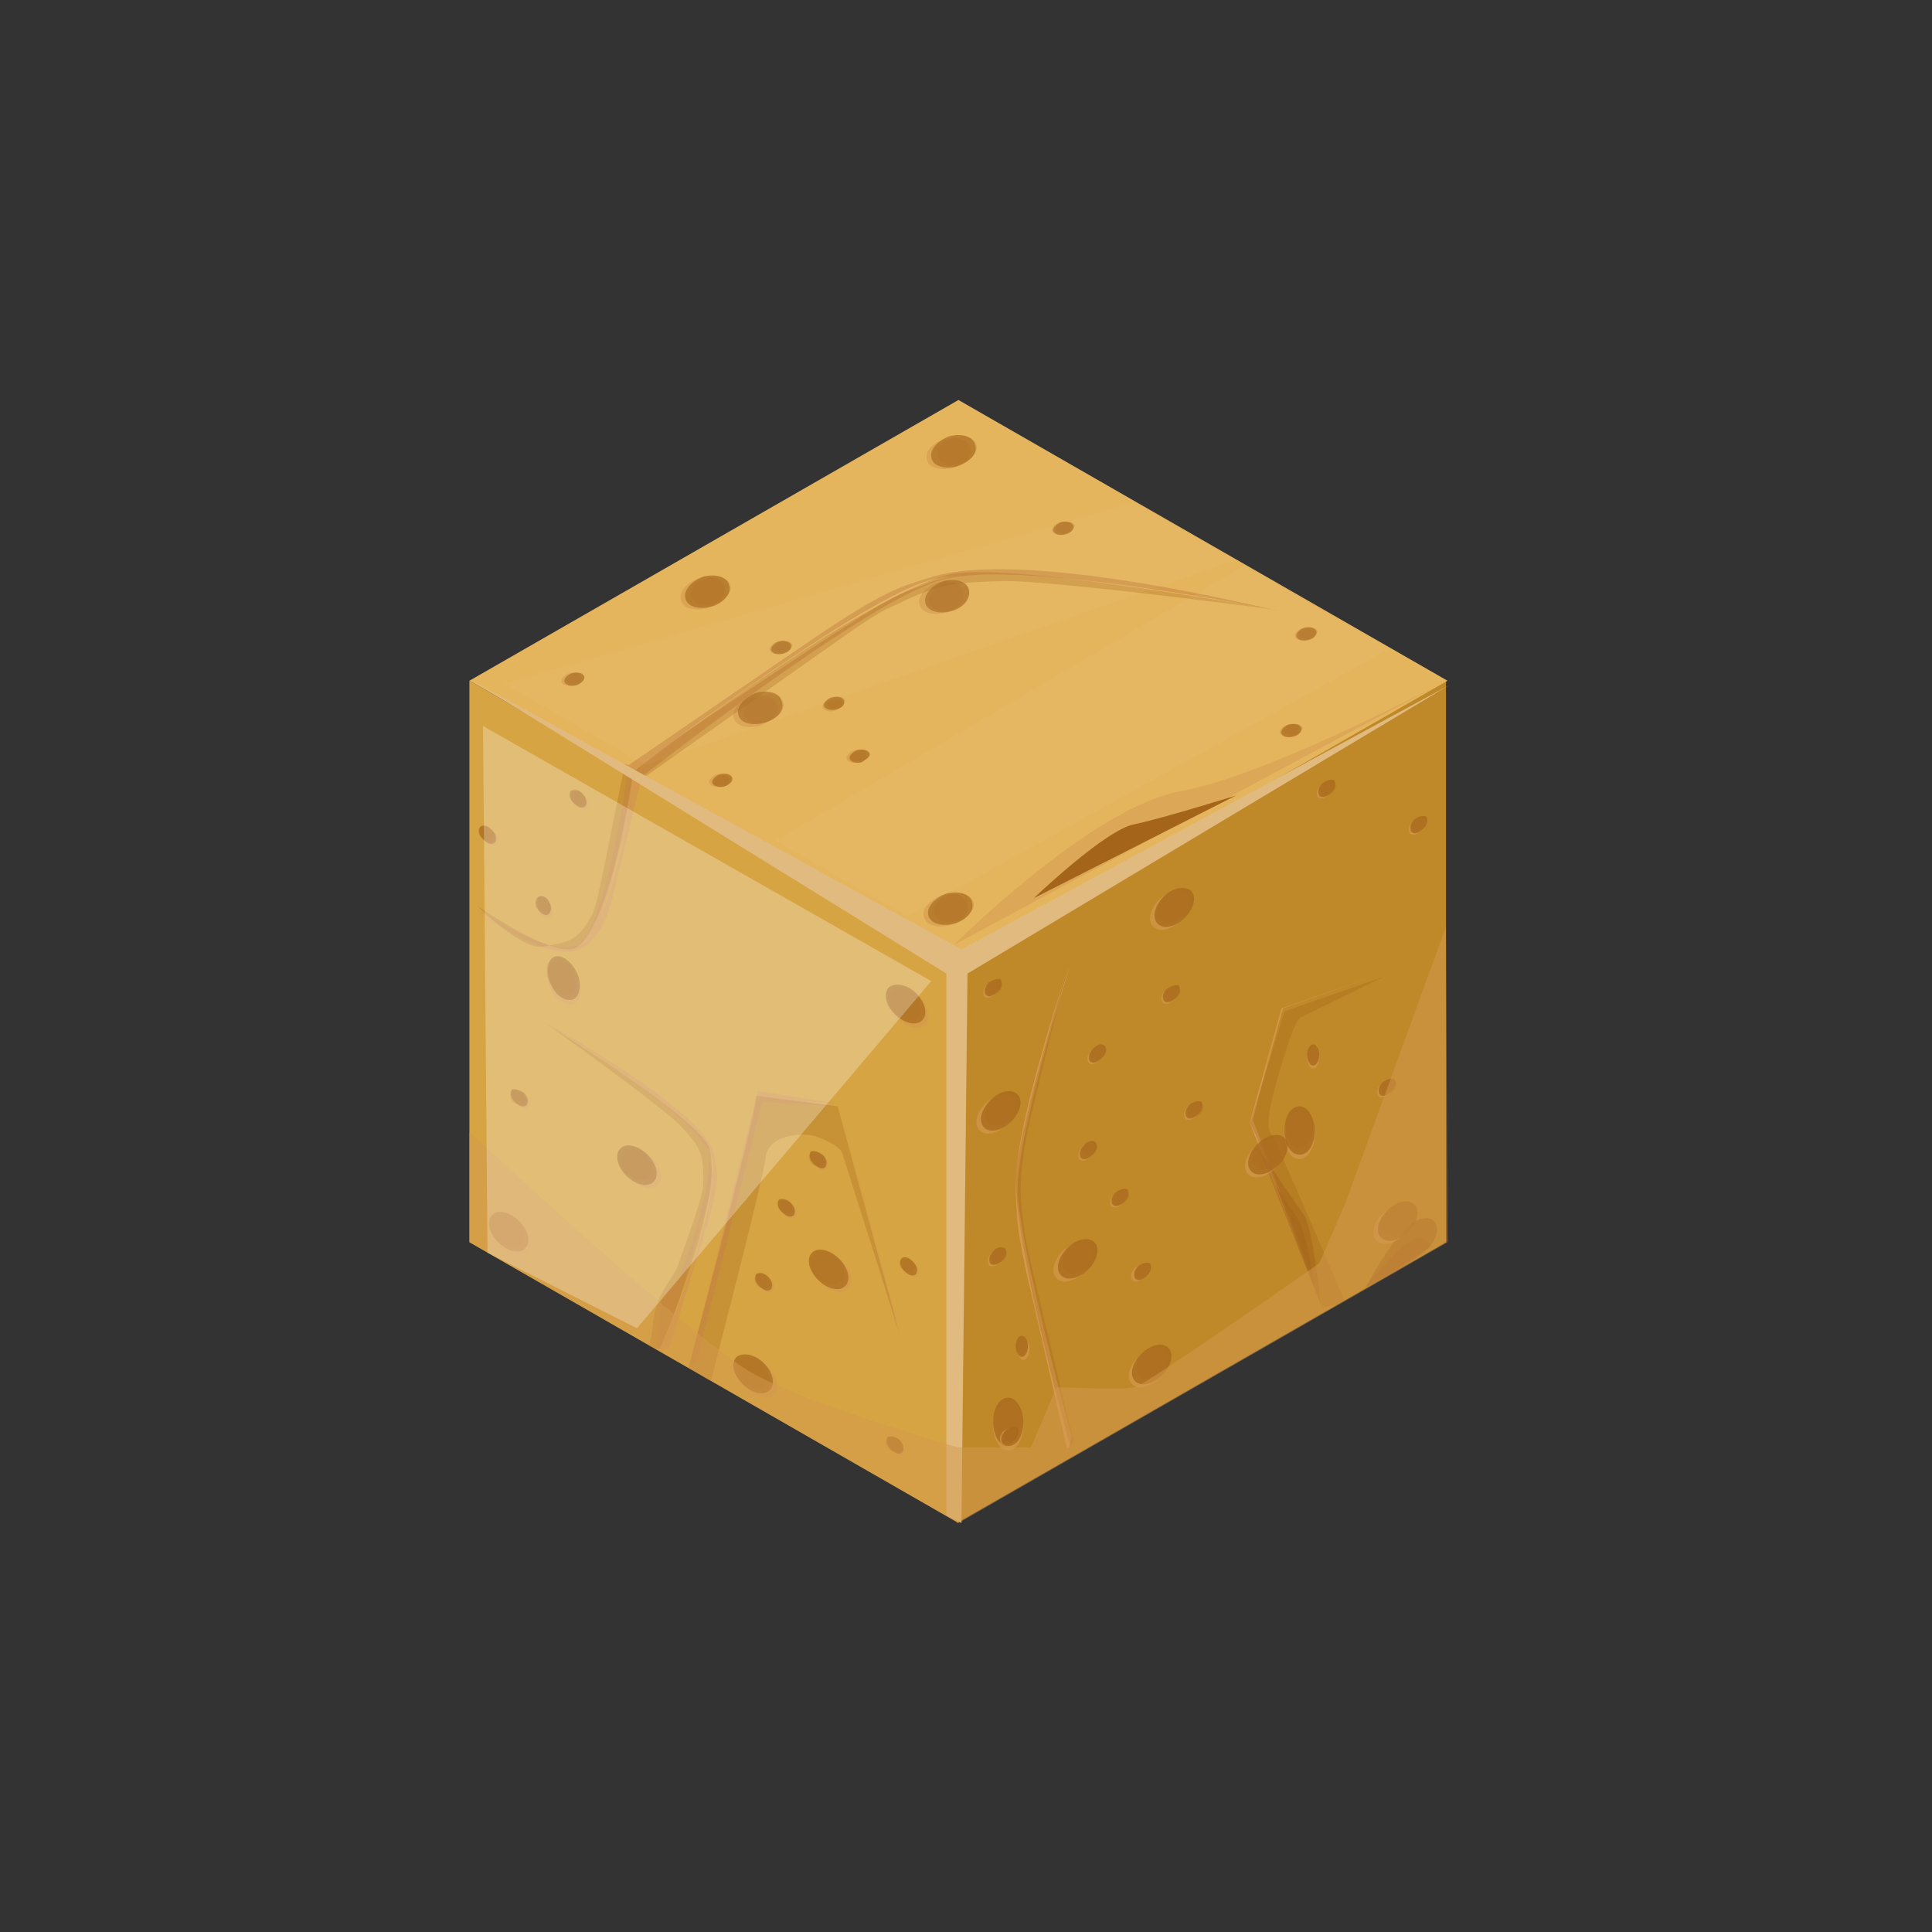 <?xml version="1.0" encoding="utf-8"?>
<!-- Generator: Adobe Illustrator 23.0.3, SVG Export Plug-In . SVG Version: 6.00 Build 0)  -->
<svg version="1.1" id="Слой_1" xmlns="http://www.w3.org/2000/svg" xmlns:xlink="http://www.w3.org/1999/xlink" x="0px" y="0px"
	 viewBox="0 0 128 128" style="enable-background:new 0 0 128 128;" xml:space="preserve">
<rect x="0" y="0" width="128" height="128" fill="#333333" stroke="none"/>
<style type="text/css">
	.st0{fill:#BF8828;}
	.st1{fill:#D4994D;}
	.st2{opacity:0.3;fill:#A4641A;enable-background:new    ;}
	.st3{opacity:0.5;}
	.st4{fill:#A4641A;}
	.st5{opacity:0.8;}
	.st6{opacity:0.8;fill:#A4641A;enable-background:new    ;}
	.st7{opacity:0.3;}
	.st8{opacity:0.7;}
	.st9{fill:#D6A443;}
	.st10{fill:#E5B55E;}
	.st11{fill:#E1BA80;}
	.st12{opacity:0.32;}
	.st13{opacity:0.32;fill:url(#SVGID_1_);enable-background:new    ;}
	.st14{opacity:0.32;fill:url(#SVGID_2_);enable-background:new    ;}
	.st15{opacity:0.27;fill:url(#SVGID_3_);enable-background:new    ;}
</style>
<path class="st0" d="M95.8,82.3l-32.4,18.6V63.7l32.4-18.6V82.3z"/>
<g>
	<path class="st1" d="M91.2,64.6l-6.3,2.2l-2.1,7.6l4.8,12.1L83,74.2l1.9-7.4L91.2,64.6z"/>
</g>
<g>
	<path class="st1" d="M91.3,64.6l-6.3,2.2l-2.1,7.6l4.8,12.1L83,74.2l1.9-7.4L91.3,64.6z"/>
</g>
<path class="st2" d="M82.8,74.5c0-0.9,4.8,12.1,4.8,12.1s1.6-0.1,1.4-0.6c-0.2-0.5-4.3-10.1-4.8-10.9c-0.6-0.8,0.8-4.8,1-5.5
	c0.2-0.7,0.7-2.1,1-2.2c0.2-0.1,5.5-2.7,5.5-2.7l-6.6,2.3L82.8,74.5z"/>
<g class="st3">
	<path class="st4" d="M87.5,86.4c0,0-0.5-5-1.1-5.9c-0.6-0.8-3-4.4-3-4.4L87.5,86.4z"/>
</g>
<g class="st3">
	<path class="st4" d="M84.5,78.5c0.5,0.8,1.2,1.8,1.5,2.3c0.4,0.5,0.9,3,1.1,4.6L84.5,78.5z"/>
</g>
<g class="st5">
	<g class="st5">
		<path class="st1" d="M47.6,84.5c0,0.9,0.5,1.6,1,1.6c0.6,0,1-0.7,1-1.6s-0.5-1.6-1-1.6C48.1,83,47.6,83.6,47.6,84.5z"/>
	</g>
	<path class="st6" d="M47.6,84.2c0,0.9,0.4,1.6,1,1.6c0.6,0,1-0.7,1-1.6c0-0.9-0.4-1.6-1-1.6C48.1,82.6,47.6,83.3,47.6,84.2z"/>
	<g class="st7">
		<path class="st4" d="M47.7,84c0,0.8,0.4,1.4,0.9,1.4c0.5,0,0.9-0.6,0.9-1.4c0-0.7-0.4-1.4-0.9-1.4C48.1,82.6,47.7,83.2,47.7,84z"
			/>
	</g>
</g>
<g class="st5">
	<g class="st5">
		<path class="st1" d="M47.3,79.3c0,0.4,0.2,0.7,0.4,0.7s0.4-0.3,0.4-0.7c0-0.4-0.2-0.7-0.4-0.7S47.3,79,47.3,79.3z"/>
	</g>
	<path class="st6" d="M47.3,79.2c0,0.4,0.2,0.7,0.4,0.7c0.2,0,0.4-0.3,0.4-0.7c0-0.4-0.2-0.7-0.4-0.7S47.3,78.8,47.3,79.2z"/>
	<g class="st7">
		<path class="st4" d="M47.3,79.1c0,0.3,0.2,0.6,0.4,0.6c0.2,0,0.4-0.3,0.4-0.6s-0.2-0.6-0.4-0.6C47.5,78.5,47.3,78.8,47.3,79.1z"/>
	</g>
</g>
<g class="st5">
	<g class="st5">
		<path class="st1" d="M67.8,94.5c0,0.9-0.5,1.6-1,1.6s-1-0.7-1-1.6s0.5-1.6,1-1.6S67.8,93.7,67.8,94.5z"/>
	</g>
	<path class="st6" d="M67.8,94.2c0,0.9-0.4,1.6-1,1.6c-0.6,0-1-0.7-1-1.6c0-0.9,0.4-1.6,1-1.6C67.3,92.6,67.8,93.3,67.8,94.2z"/>
	<g class="st7">
		<path class="st4" d="M67.7,94c0,0.8-0.4,1.4-0.9,1.4s-0.9-0.6-0.9-1.4c0-0.7,0.4-1.4,0.9-1.4C67.3,92.6,67.7,93.2,67.7,94z"/>
	</g>
</g>
<g class="st5">
	<g class="st5">
		<path class="st1" d="M68.2,89.4c0,0.4-0.2,0.7-0.4,0.7c-0.2,0-0.4-0.3-0.4-0.7c0-0.4,0.2-0.7,0.4-0.7S68.2,89,68.2,89.4z"/>
	</g>
	<path class="st6" d="M68.1,89.2c0,0.4-0.2,0.7-0.4,0.7s-0.4-0.3-0.4-0.7c0-0.4,0.2-0.7,0.4-0.7S68.1,88.8,68.1,89.2z"/>
	<g class="st7">
		<path class="st4" d="M68.1,89.1c0,0.3-0.2,0.6-0.4,0.6c-0.2,0-0.4-0.3-0.4-0.6c0-0.3,0.2-0.6,0.4-0.6
			C67.9,88.5,68.1,88.8,68.1,89.1z"/>
	</g>
</g>
<g class="st5">
	<g class="st5">
		<path class="st1" d="M87.1,75.2c0,0.9-0.5,1.6-1,1.6c-0.6,0-1-0.7-1-1.6c0-0.9,0.5-1.6,1-1.6C86.7,73.7,87.1,74.4,87.1,75.2z"/>
	</g>
	<path class="st6" d="M87.1,74.9c0,0.9-0.4,1.6-1,1.6c-0.6,0-1-0.7-1-1.6s0.4-1.6,1-1.6C86.6,73.3,87.1,74,87.1,74.9z"/>
	<g class="st7">
		<path class="st4" d="M87,74.7c0,0.8-0.4,1.4-0.9,1.4c-0.5,0-0.9-0.6-0.9-1.4c0-0.7,0.4-1.4,0.9-1.4C86.6,73.3,87,73.9,87,74.7z"/>
	</g>
</g>
<g class="st5">
	<g class="st5">
		<path class="st1" d="M87.4,70.1c0,0.4-0.2,0.7-0.4,0.7s-0.4-0.3-0.4-0.7c0-0.4,0.2-0.7,0.4-0.7S87.4,69.7,87.4,70.1z"/>
	</g>
	<path class="st6" d="M87.4,69.9c0,0.4-0.2,0.7-0.4,0.7c-0.2,0-0.4-0.3-0.4-0.7c0-0.4,0.2-0.7,0.4-0.7S87.4,69.5,87.4,69.9z"/>
	<g class="st7">
		<path class="st4" d="M87.4,69.8c0,0.3-0.2,0.6-0.4,0.6c-0.2,0-0.4-0.3-0.4-0.6c0-0.3,0.2-0.6,0.4-0.6
			C87.2,69.2,87.4,69.5,87.4,69.8z"/>
	</g>
</g>
<g class="st8">
	<path class="st4" d="M90.5,85.3c1.3-0.7,2.6-1.4,3.8-2.3c1.3-1,1.2-2.7-0.3-2.2C92.5,81.3,90.5,85.3,90.5,85.3z"/>
</g>
<g class="st8">
	<path class="st4" d="M94.7,82.6c0-0.4-0.4-0.7-1-0.5c-0.9,0.3-2.4,2.2-3.3,3.2C92,84.6,93.3,83.5,94.7,82.6z"/>
</g>
<path class="st9" d="M31.1,82.3l32.4,18.6V63.7L31.1,45.1V82.3z"/>
<path class="st10" d="M31.1,45.1l32.4,18.6l32.4-18.6L63.5,26.5L31.1,45.1z"/>
<g>
	<path class="st1" d="M70.9,64c0,0-3.7,11.5-3.5,15.4c0.2,4,3.5,16.2,3.5,16.2L70.7,96c0,0-1.6-6.9-2.4-10.4c-1-4.2-0.9-4.9-1-6.4
		C67,74.7,70.9,64,70.9,64z"/>
</g>
<g>
	<path class="st1" d="M70.9,63.7c0,0-3.7,11.3-3.5,15.2S71,95.2,71,95.2L70.8,96c0,0-1.9-8.4-2.7-11.9c-0.8-3.5-0.6-3.4-0.7-4.7
		C67,74.9,70.9,63.7,70.9,63.7z"/>
</g>
<path class="st2" d="M70.7,64.3c0,0-3.5,11.3-3.4,14.1c0.1,4.9,3.6,17.4,3.6,17.4l0.2-0.4C67.9,82,68,82.6,67.8,81
	c-0.3-2.3-0.2-3,0.1-5.1C68.2,74,70.7,64.3,70.7,64.3z"/>
<g>
	<path class="st1" d="M45.7,90.4c0.1,0,0.2,0,0.3,0l4.5-17.6l4.9,0.3l-5.2-0.8L45.7,90.4z"/>
</g>
<g>
	<path class="st1" d="M59.2,86.9c0,0.1,0.1,0.3,0.2,0.6v0l-3.6-13.4l3.5,13.2L59.2,86.9z"/>
</g>
<g>
	<path class="st1" d="M45.8,90.4l0.3,0L50.5,73l4.9,0.3l-5.2-0.8L45.8,90.4z"/>
</g>
<g>
	<path class="st1" d="M59.3,87.5c0.1,0.4,0.1,0.5,0.1,0.3l-3.8-14.1C56.1,75.5,58.7,85.3,59.3,87.5c0,0,0,0.1,0,0.2
		C59.3,87.6,59.3,87.5,59.3,87.5z"/>
</g>
<path class="st2" d="M55.5,73.3l-5.4-0.7c0.2,0.3-3.4,14-4.5,18c0.8,0.4,1,0.7,1.5,0.9c1.1-4.3,3.4-13.2,3.6-14.7
	c0.2-1.9,2.9-1.7,3.4-1.5s1.5,0.6,1.7,1.1c0.2,0.6,3.8,12,3.8,12L55.5,73.3z"/>
<g>
	<path class="st1" d="M36,67.7c0,0,10.6,6.3,11.2,9.1c0.6,2.8-3.3,12.4-3.3,12.4l0.4,0.2c0,0,1.7-5.4,2.5-8.1c1-3.2,0.7-3.7,0.5-4.8
		C46.7,73.5,36,67.7,36,67.7z"/>
</g>
<g>
	<path class="st1" d="M35.7,67.5c0,0,10.7,6.2,11.2,9c0.3,1.5-0.7,5-1.8,7.9c-0.3,1-1.3,1.3-1.3,2.1c-0.2,1.5-0.3,2.7-0.3,2.7
		l0.5,0.3c0,0,1.9-6.5,2.7-9.2c0.8-2.7,0.5-2.6,0.3-3.5C46.8,73.6,35.7,67.5,35.7,67.5z"/>
</g>
<path class="st2" d="M36.3,67.9c0,0,10.2,6.3,10.7,8.2c1,3.4-3.3,13.3-3.3,13.3L43,89.2c0.3-1,0.2-1.9,0.5-2.7
	c0.3-1,1.1-1.9,1.4-2.6c1.8-5.1,1.7-5,1.7-5.9c0-1.7-0.3-2.1-1.5-3.4C44,73.4,36.3,67.9,36.3,67.9z"/>
<g class="st5">
	<g class="st5">
		<path class="st1" d="M63.1,31c-0.8,0.2-1.6,0-1.7-0.6c-0.1-0.5,0.4-1.1,1.2-1.3c0.8-0.2,1.6,0,1.7,0.6
			C64.5,30.2,63.9,30.8,63.1,31z"/>
	</g>
	<path class="st6" d="M63.4,30.9c-0.8,0.2-1.6,0-1.7-0.6c-0.1-0.5,0.4-1.1,1.2-1.4c0.8-0.2,1.6,0,1.7,0.6
		C64.8,30,64.3,30.6,63.4,30.9z"/>
	<g class="st7">
		<path class="st4" d="M63.6,30.7c-0.7,0.2-1.4,0-1.5-0.5c-0.1-0.5,0.3-1,1.1-1.2c0.7-0.2,1.4,0,1.5,0.5
			C64.8,30,64.3,30.5,63.6,30.7z"/>
	</g>
</g>
<g class="st5">
	<g class="st5">
		<path class="st1" d="M46.8,40.3c-0.8,0.2-1.6,0-1.7-0.6c-0.1-0.5,0.4-1.1,1.2-1.4c0.8-0.2,1.6,0,1.7,0.6
			C48.2,39.4,47.6,40.1,46.8,40.3z"/>
	</g>
	<path class="st6" d="M47.1,40.2c-0.8,0.2-1.6,0-1.7-0.6c-0.1-0.5,0.4-1.1,1.2-1.4c0.8-0.2,1.6,0,1.7,0.6
		C48.5,39.3,47.9,40,47.1,40.2z"/>
	<g class="st7">
		<path class="st4" d="M47.3,40c-0.7,0.2-1.4,0-1.5-0.5c-0.1-0.5,0.3-1,1.1-1.2c0.7-0.2,1.4,0,1.5,0.5C48.5,39.3,48,39.8,47.3,40z"
			/>
	</g>
</g>
<g class="st5">
	<g class="st5">
		<path class="st1" d="M62.6,40.6c-0.8,0.2-1.6,0-1.7-0.6c-0.1-0.5,0.4-1.1,1.2-1.4c0.8-0.2,1.6,0,1.7,0.6
			C64,39.8,63.4,40.4,62.6,40.6z"/>
	</g>
	<path class="st6" d="M63,40.5c-0.8,0.2-1.6,0-1.7-0.6c-0.1-0.5,0.4-1.1,1.2-1.4c0.8-0.2,1.6,0,1.7,0.6C64.3,39.7,63.8,40.3,63,40.5
		z"/>
	<g class="st7">
		<path class="st4" d="M63.1,40.4c-0.7,0.2-1.4,0-1.5-0.5c-0.1-0.5,0.3-1,1.1-1.2c0.7-0.2,1.4,0,1.5,0.5
			C64.3,39.6,63.8,40.2,63.1,40.4z"/>
	</g>
</g>
<g class="st5">
	<g class="st5">
		<path class="st1" d="M62.9,61.3c-0.8,0.2-1.6,0-1.7-0.6c-0.1-0.5,0.4-1.1,1.2-1.4c0.8-0.2,1.6,0,1.7,0.6
			C64.3,60.4,63.7,61.1,62.9,61.3z"/>
	</g>
	<path class="st6" d="M63.2,61.2c-0.8,0.2-1.6,0-1.7-0.6c-0.1-0.5,0.4-1.1,1.2-1.4c0.8-0.2,1.6,0,1.7,0.6C64.6,60.3,64,61,63.2,61.2
		z"/>
	<g class="st7">
		<path class="st4" d="M63.4,61c-0.7,0.2-1.4,0-1.5-0.5c-0.1-0.5,0.3-1,1.1-1.2c0.7-0.2,1.4,0,1.5,0.5S64.1,60.8,63.4,61z"/>
	</g>
</g>
<g class="st5">
	<g class="st5">
		<path class="st1" d="M38,45.4c-0.3,0.1-0.7,0-0.8-0.2c-0.1-0.2,0.2-0.5,0.5-0.6c0.4-0.1,0.7,0,0.8,0.2
			C38.6,45.1,38.4,45.3,38,45.4z"/>
	</g>
	<path class="st6" d="M38.2,45.4c-0.4,0.1-0.7,0-0.8-0.2c-0.1-0.2,0.2-0.5,0.5-0.6c0.4-0.1,0.7,0,0.8,0.2
		C38.8,45,38.5,45.3,38.2,45.4z"/>
	<g class="st7">
		<path class="st4" d="M38.2,45.3c-0.3,0.1-0.6,0-0.7-0.2c-0.1-0.2,0.2-0.4,0.5-0.5c0.3-0.1,0.6,0,0.7,0.2
			C38.8,45,38.6,45.2,38.2,45.3z"/>
	</g>
</g>
<g class="st5">
	<g class="st5">
		<path class="st1" d="M47.8,52.1c-0.4,0.1-0.7,0-0.8-0.2c-0.1-0.2,0.2-0.5,0.5-0.6c0.4-0.1,0.7,0,0.8,0.2
			C48.4,51.8,48.2,52.1,47.8,52.1z"/>
	</g>
	<path class="st6" d="M48,52.1c-0.3,0.1-0.7,0-0.8-0.2s0.2-0.5,0.5-0.6c0.4-0.1,0.7,0,0.8,0.2C48.6,51.7,48.3,52,48,52.1z"/>
	<g class="st7">
		<path class="st4" d="M48,52.1c-0.3,0.1-0.6,0-0.7-0.2c-0.1-0.2,0.2-0.4,0.5-0.5c0.3-0.1,0.6,0,0.7,0.2C48.6,51.7,48.4,52,48,52.1z
			"/>
	</g>
</g>
<g class="st5">
	<g class="st5">
		<path class="st1" d="M56.9,50.5c-0.4,0.1-0.7,0-0.8-0.2c-0.1-0.2,0.2-0.5,0.5-0.6c0.4-0.1,0.7,0,0.8,0.2
			C57.5,50.2,57.3,50.4,56.9,50.5z"/>
	</g>
	<path class="st6" d="M57.1,50.5c-0.3,0.1-0.7,0-0.8-0.2c-0.1-0.2,0.2-0.5,0.5-0.6c0.4-0.1,0.7,0,0.8,0.2
		C57.7,50.1,57.4,50.3,57.1,50.5z"/>
	<g class="st7">
		<path class="st4" d="M57.1,50.4c-0.3,0.1-0.6,0-0.7-0.2c-0.1-0.2,0.2-0.4,0.5-0.5c0.3-0.1,0.6,0,0.7,0.2
			C57.7,50.1,57.5,50.3,57.1,50.4z"/>
	</g>
</g>
<g class="st5">
	<g class="st5">
		<path class="st1" d="M70.5,35.4c-0.3,0.1-0.7,0-0.8-0.2c-0.1-0.2,0.2-0.5,0.5-0.6c0.4-0.1,0.7,0,0.8,0.2
			C71.1,35.1,70.8,35.3,70.5,35.4z"/>
	</g>
	<path class="st6" d="M70.6,35.4c-0.4,0.1-0.7,0-0.8-0.2c-0.1-0.2,0.2-0.5,0.5-0.6c0.4-0.1,0.7,0,0.8,0.2C71.2,35,71,35.3,70.6,35.4
		z"/>
	<g class="st7">
		<path class="st4" d="M70.7,35.3c-0.3,0.1-0.6,0-0.7-0.2c-0.1-0.2,0.2-0.4,0.5-0.5c0.3-0.1,0.6,0,0.7,0.2
			C71.2,35,71,35.2,70.7,35.3z"/>
	</g>
</g>
<g class="st5">
	<g class="st5">
		<path class="st1" d="M86.6,42.4c-0.3,0.1-0.7,0-0.8-0.2c-0.1-0.2,0.2-0.5,0.5-0.6c0.4-0.1,0.7,0,0.8,0.2
			C87.2,42.1,86.9,42.3,86.6,42.4z"/>
	</g>
	<path class="st6" d="M86.7,42.4c-0.4,0.1-0.7,0-0.8-0.2c-0.1-0.2,0.2-0.5,0.5-0.6c0.4-0.1,0.7,0,0.8,0.2
		C87.3,42,87.1,42.3,86.7,42.4z"/>
	<g class="st7">
		<path class="st4" d="M86.8,42.3c-0.3,0.1-0.6,0-0.7-0.2c-0.1-0.2,0.2-0.4,0.5-0.5c0.3-0.1,0.6,0,0.7,0.2
			C87.3,42,87.1,42.2,86.8,42.3z"/>
	</g>
</g>
<g class="st5">
	<g class="st5">
		<path class="st1" d="M85.6,48.8c-0.3,0.1-0.7,0-0.8-0.2c-0.1-0.2,0.2-0.5,0.5-0.6c0.4-0.1,0.7,0,0.8,0.2
			C86.2,48.5,85.9,48.7,85.6,48.8z"/>
	</g>
	<path class="st6" d="M85.7,48.8c-0.4,0.1-0.7,0-0.8-0.2s0.2-0.5,0.5-0.6c0.4-0.1,0.7,0,0.8,0.2C86.3,48.4,86.1,48.7,85.7,48.8z"/>
	<g class="st7">
		<path class="st4" d="M85.8,48.7c-0.3,0.1-0.6,0-0.7-0.2c-0.1-0.2,0.2-0.4,0.5-0.5c0.3-0.1,0.6,0,0.7,0.2
			C86.3,48.4,86.1,48.6,85.8,48.7z"/>
	</g>
</g>
<g class="st5">
	<g class="st5">
		<path class="st1" d="M51.8,43.3c-0.4,0.1-0.7,0-0.8-0.2c-0.1-0.2,0.2-0.5,0.5-0.6c0.4-0.1,0.7,0,0.8,0.2
			C52.4,43,52.1,43.2,51.8,43.3z"/>
	</g>
	<path class="st6" d="M51.9,43.3c-0.4,0.1-0.7,0-0.8-0.2c-0.1-0.2,0.2-0.5,0.5-0.6s0.7,0,0.8,0.2C52.5,42.9,52.3,43.2,51.9,43.3z"/>
	<g class="st7">
		<path class="st4" d="M52,43.2c-0.3,0.1-0.6,0-0.7-0.2c-0.1-0.2,0.2-0.4,0.5-0.5c0.3-0.1,0.6,0,0.7,0.2
			C52.5,42.9,52.3,43.2,52,43.2z"/>
	</g>
</g>
<g class="st5">
	<g class="st5">
		<path class="st1" d="M50.3,48.1c-0.8,0.2-1.6,0-1.7-0.6c-0.1-0.5,0.4-1.1,1.2-1.3c0.8-0.2,1.6,0,1.7,0.6
			C51.7,47.2,51.1,47.8,50.3,48.1z"/>
	</g>
	<path class="st6" d="M50.6,47.9c-0.8,0.2-1.6,0-1.7-0.6c-0.1-0.5,0.4-1.1,1.2-1.4c0.8-0.2,1.6,0,1.7,0.6
		C52,47.1,51.4,47.7,50.6,47.9z"/>
	<g class="st7">
		<path class="st4" d="M50.8,47.8c-0.7,0.2-1.4,0-1.5-0.5c-0.1-0.5,0.3-1,1.1-1.2c0.7-0.2,1.4,0,1.5,0.5
			C52,47.1,51.5,47.6,50.8,47.8z"/>
	</g>
</g>
<g class="st5">
	<g class="st5">
		<path class="st1" d="M55.3,47.1c-0.3,0.1-0.7,0-0.8-0.2c-0.1-0.2,0.2-0.5,0.5-0.6c0.4-0.1,0.7,0,0.8,0.2
			C55.9,46.7,55.6,47,55.3,47.1z"/>
	</g>
	<path class="st6" d="M55.4,47c-0.3,0.1-0.7,0-0.8-0.2c-0.1-0.2,0.2-0.5,0.5-0.6c0.4-0.1,0.7,0,0.8,0.2C56,46.7,55.8,46.9,55.4,47z"
		/>
	<g class="st7">
		<path class="st4" d="M55.5,46.9c-0.3,0.1-0.6,0-0.7-0.2c-0.1-0.2,0.2-0.4,0.5-0.5c0.3-0.1,0.6,0,0.7,0.2
			C56,46.6,55.8,46.9,55.5,46.9z"/>
	</g>
</g>
<g class="st5">
	<g class="st5">
		<path class="st1" d="M91.6,80.4c-0.6,0.6-0.8,1.4-0.4,1.8c0.4,0.4,1.2,0.2,1.8-0.4c0.6-0.6,0.8-1.4,0.4-1.8
			C93,79.7,92.2,79.8,91.6,80.4z"/>
	</g>
	<path class="st6" d="M91.9,80.2c-0.6,0.6-0.8,1.4-0.4,1.8c0.4,0.4,1.2,0.2,1.8-0.4c0.6-0.6,0.8-1.4,0.4-1.8
		C93.3,79.4,92.5,79.6,91.9,80.2z"/>
	<g class="st7">
		<path class="st4" d="M92.1,80.1c-0.5,0.5-0.7,1.2-0.3,1.6c0.3,0.3,1,0.2,1.6-0.3c0.5-0.5,0.7-1.2,0.3-1.6
			C93.3,79.5,92.6,79.6,92.1,80.1z"/>
	</g>
</g>
<g class="st5">
	<g class="st5">
		<path class="st1" d="M75.4,89.9c-0.6,0.6-0.8,1.4-0.4,1.8c0.4,0.4,1.2,0.2,1.8-0.4c0.6-0.6,0.8-1.4,0.4-1.8
			C76.8,89.1,76,89.3,75.4,89.9z"/>
	</g>
	<path class="st6" d="M75.6,89.7c-0.6,0.6-0.8,1.4-0.4,1.8c0.4,0.4,1.2,0.2,1.8-0.4c0.6-0.6,0.8-1.4,0.4-1.8
		C77,88.9,76.2,89.1,75.6,89.7z"/>
	<g class="st7">
		<path class="st4" d="M75.8,89.6c-0.5,0.5-0.7,1.2-0.3,1.6c0.3,0.3,1,0.2,1.6-0.3c0.5-0.5,0.7-1.2,0.3-1.6S76.4,89.1,75.8,89.6z"/>
	</g>
</g>
<g class="st5">
	<g class="st5">
		<path class="st1" d="M83.1,76c-0.6,0.6-0.8,1.4-0.4,1.8c0.4,0.4,1.2,0.2,1.8-0.4c0.6-0.6,0.8-1.4,0.4-1.8S83.7,75.4,83.1,76z"/>
	</g>
	<path class="st6" d="M83.3,75.8c-0.6,0.6-0.8,1.4-0.4,1.8c0.4,0.4,1.2,0.2,1.8-0.4c0.6-0.6,0.8-1.4,0.4-1.8
		C84.7,75,83.9,75.2,83.3,75.8z"/>
	<g class="st7">
		<path class="st4" d="M83.5,75.7c-0.5,0.5-0.7,1.2-0.3,1.6c0.3,0.3,1,0.2,1.6-0.3c0.5-0.5,0.7-1.2,0.3-1.6
			C84.8,75,84.1,75.2,83.5,75.7z"/>
	</g>
</g>
<g class="st5">
	<g class="st5">
		<path class="st1" d="M65.3,73.1c-0.6,0.6-0.8,1.4-0.4,1.8c0.4,0.4,1.2,0.2,1.8-0.4s0.8-1.4,0.4-1.8C66.7,72.4,65.9,72.5,65.3,73.1
			z"/>
	</g>
	<path class="st6" d="M65.6,72.9c-0.6,0.6-0.8,1.4-0.4,1.8c0.4,0.4,1.2,0.2,1.8-0.4c0.6-0.6,0.8-1.4,0.4-1.8
		C67,72.1,66.2,72.3,65.6,72.9z"/>
	<g class="st7">
		<path class="st4" d="M65.8,72.8c-0.5,0.5-0.7,1.2-0.3,1.6c0.3,0.3,1,0.2,1.6-0.3c0.5-0.5,0.7-1.2,0.3-1.6S66.3,72.3,65.8,72.8z"/>
	</g>
</g>
<g class="st5">
	<g class="st5">
		<path class="st1" d="M76.8,59.6c-0.6,0.6-0.8,1.4-0.4,1.8c0.4,0.4,1.2,0.2,1.8-0.4c0.6-0.6,0.8-1.4,0.4-1.8
			C78.2,58.9,77.4,59,76.8,59.6z"/>
	</g>
	<path class="st6" d="M77.1,59.4c-0.6,0.6-0.8,1.4-0.4,1.8c0.4,0.4,1.2,0.2,1.8-0.4c0.6-0.6,0.8-1.4,0.4-1.8
		C78.5,58.7,77.7,58.8,77.1,59.4z"/>
	<g class="st7">
		<path class="st4" d="M77.2,59.3c-0.5,0.5-0.7,1.2-0.3,1.6s1,0.2,1.6-0.3c0.5-0.5,0.7-1.2,0.3-1.6C78.5,58.7,77.8,58.8,77.2,59.3z"
			/>
	</g>
</g>
<g class="st5">
	<g class="st5">
		<path class="st1" d="M66.5,94.8c-0.3,0.3-0.3,0.6-0.2,0.8c0.2,0.2,0.5,0.1,0.8-0.2s0.3-0.6,0.2-0.8C67.1,94.5,66.8,94.6,66.5,94.8
			z"/>
	</g>
	<path class="st6" d="M66.6,94.8c-0.3,0.3-0.3,0.6-0.2,0.8c0.2,0.2,0.5,0.1,0.8-0.2c0.3-0.3,0.3-0.6,0.2-0.8
		C67.3,94.4,66.9,94.5,66.6,94.8z"/>
	<g class="st7">
		<path class="st4" d="M66.7,94.7c-0.2,0.2-0.3,0.5-0.1,0.7c0.1,0.1,0.5,0.1,0.7-0.1c0.2-0.2,0.3-0.5,0.1-0.7
			C67.3,94.4,67,94.5,66.7,94.7z"/>
	</g>
</g>
<g class="st5">
	<g class="st5">
		<path class="st1" d="M65.7,83c-0.3,0.3-0.3,0.6-0.2,0.8c0.2,0.2,0.5,0.1,0.8-0.2c0.3-0.3,0.3-0.6,0.2-0.8
			C66.3,82.7,65.9,82.7,65.7,83z"/>
	</g>
	<path class="st6" d="M65.8,82.9c-0.3,0.3-0.3,0.6-0.2,0.8c0.2,0.2,0.5,0.1,0.8-0.2c0.3-0.3,0.3-0.6,0.2-0.8
		C66.4,82.6,66,82.6,65.8,82.9z"/>
	<g class="st7">
		<path class="st4" d="M65.9,82.9c-0.2,0.2-0.3,0.5-0.1,0.7c0.1,0.1,0.5,0.1,0.7-0.1c0.2-0.2,0.3-0.5,0.1-0.7S66.1,82.6,65.9,82.9z"
			/>
	</g>
</g>
<g class="st5">
	<g class="st5">
		<path class="st1" d="M71.7,76c-0.3,0.3-0.3,0.6-0.2,0.8c0.2,0.2,0.5,0.1,0.8-0.2c0.3-0.3,0.3-0.6,0.2-0.8
			C72.3,75.6,71.9,75.7,71.7,76z"/>
	</g>
	<path class="st6" d="M71.8,75.9c-0.3,0.3-0.3,0.6-0.2,0.8c0.2,0.2,0.5,0.1,0.8-0.2c0.3-0.3,0.3-0.6,0.2-0.8
		C72.4,75.5,72,75.6,71.8,75.9z"/>
	<g class="st7">
		<path class="st4" d="M71.9,75.8c-0.2,0.2-0.3,0.5-0.1,0.7c0.1,0.1,0.5,0.1,0.7-0.1c0.2-0.2,0.3-0.5,0.1-0.7
			C72.4,75.5,72.1,75.6,71.9,75.8z"/>
	</g>
</g>
<g class="st5">
	<g class="st5">
		<path class="st1" d="M91.5,71.8c-0.3,0.3-0.3,0.6-0.2,0.8c0.2,0.2,0.5,0.1,0.8-0.2c0.3-0.3,0.3-0.6,0.2-0.8
			C92.1,71.5,91.8,71.6,91.5,71.8z"/>
	</g>
	<path class="st6" d="M91.6,71.7c-0.3,0.3-0.3,0.6-0.2,0.8c0.2,0.2,0.5,0.1,0.8-0.2c0.3-0.3,0.3-0.6,0.2-0.8
		C92.2,71.4,91.9,71.5,91.6,71.7z"/>
	<g class="st7">
		<path class="st4" d="M91.7,71.7c-0.2,0.2-0.3,0.5-0.1,0.7c0.1,0.1,0.5,0.1,0.7-0.1c0.2-0.2,0.3-0.5,0.1-0.7S91.9,71.5,91.7,71.7z"
			/>
	</g>
</g>
<g class="st5">
	<g class="st5">
		<path class="st1" d="M93.6,54.4c-0.3,0.3-0.3,0.6-0.2,0.8c0.2,0.2,0.5,0.1,0.8-0.2s0.3-0.6,0.2-0.8C94.2,54.1,93.8,54.2,93.6,54.4
			z"/>
	</g>
	<path class="st6" d="M93.7,54.3c-0.3,0.3-0.3,0.6-0.2,0.8c0.2,0.2,0.5,0.1,0.8-0.2c0.3-0.3,0.3-0.6,0.2-0.8
		C94.3,54,93.9,54.1,93.7,54.3z"/>
	<g class="st7">
		<path class="st4" d="M93.7,54.3c-0.2,0.2-0.3,0.5-0.1,0.7c0.1,0.1,0.5,0.1,0.7-0.1c0.2-0.2,0.3-0.5,0.1-0.7
			C94.3,54,94,54.1,93.7,54.3z"/>
	</g>
</g>
<g class="st5">
	<g class="st5">
		<path class="st1" d="M87.5,52c-0.3,0.3-0.3,0.6-0.2,0.8c0.2,0.2,0.5,0.1,0.8-0.2c0.3-0.3,0.3-0.6,0.2-0.8
			C88.1,51.7,87.8,51.8,87.5,52z"/>
	</g>
	<path class="st6" d="M87.6,51.9c-0.3,0.3-0.3,0.6-0.2,0.8c0.2,0.2,0.5,0.1,0.8-0.2c0.3-0.3,0.3-0.6,0.2-0.8
		C88.2,51.6,87.9,51.7,87.6,51.9z"/>
	<g class="st7">
		<path class="st4" d="M87.7,51.9c-0.2,0.2-0.3,0.5-0.1,0.7s0.5,0.1,0.7-0.1c0.2-0.2,0.3-0.5,0.1-0.7S87.9,51.7,87.7,51.9z"/>
	</g>
</g>
<g class="st5">
	<g class="st5">
		<path class="st1" d="M78.7,73.3c-0.3,0.3-0.3,0.6-0.2,0.8c0.2,0.2,0.5,0.1,0.8-0.2c0.3-0.3,0.3-0.6,0.2-0.8
			C79.3,73,78.9,73.1,78.7,73.3z"/>
	</g>
	<path class="st6" d="M78.8,73.2c-0.3,0.3-0.3,0.6-0.2,0.8c0.2,0.2,0.5,0.1,0.8-0.2c0.3-0.3,0.3-0.6,0.2-0.8
		C79.4,72.9,79,73,78.8,73.2z"/>
	<g class="st7">
		<path class="st4" d="M78.9,73.2c-0.2,0.2-0.3,0.5-0.1,0.7c0.1,0.1,0.5,0.1,0.7-0.1c0.2-0.2,0.3-0.5,0.1-0.7
			C79.4,72.9,79.1,73,78.9,73.2z"/>
	</g>
</g>
<g class="st5">
	<g class="st5">
		<path class="st1" d="M72.3,69.6c-0.3,0.3-0.3,0.6-0.2,0.8c0.2,0.2,0.5,0.1,0.8-0.2c0.3-0.3,0.3-0.6,0.2-0.8
			C72.9,69.2,72.6,69.3,72.3,69.6z"/>
	</g>
	<path class="st6" d="M72.4,69.5c-0.3,0.3-0.3,0.6-0.2,0.8c0.2,0.2,0.5,0.1,0.8-0.2c0.3-0.3,0.3-0.6,0.2-0.8
		C73,69.1,72.7,69.2,72.4,69.5z"/>
	<g class="st7">
		<path class="st4" d="M72.5,69.4c-0.2,0.2-0.3,0.5-0.1,0.7c0.1,0.1,0.5,0.1,0.7-0.1c0.2-0.2,0.3-0.5,0.1-0.7
			C73,69.1,72.7,69.2,72.5,69.4z"/>
	</g>
</g>
<g class="st5">
	<g class="st5">
		<path class="st1" d="M77.2,65.6c-0.3,0.3-0.3,0.6-0.2,0.8c0.2,0.2,0.5,0.1,0.8-0.2c0.3-0.3,0.3-0.6,0.2-0.8
			C77.8,65.3,77.5,65.3,77.2,65.6z"/>
	</g>
	<path class="st6" d="M77.3,65.5c-0.3,0.3-0.3,0.6-0.2,0.8c0.2,0.2,0.5,0.1,0.8-0.2c0.3-0.3,0.3-0.6,0.2-0.8
		C78,65.2,77.6,65.3,77.3,65.5z"/>
	<g class="st7">
		<path class="st4" d="M77.4,65.5c-0.2,0.2-0.3,0.5-0.1,0.7c0.1,0.1,0.5,0.1,0.7-0.1c0.2-0.2,0.3-0.5,0.1-0.7
			C78,65.2,77.7,65.3,77.4,65.5z"/>
	</g>
</g>
<g class="st5">
	<g class="st5">
		<path class="st1" d="M65.4,65.2c-0.3,0.3-0.3,0.6-0.2,0.8c0.2,0.2,0.5,0.1,0.8-0.2c0.3-0.3,0.3-0.6,0.2-0.8
			C66,64.9,65.7,65,65.4,65.2z"/>
	</g>
	<path class="st6" d="M65.5,65.1c-0.3,0.3-0.3,0.6-0.2,0.8c0.2,0.2,0.5,0.1,0.8-0.2c0.3-0.3,0.3-0.6,0.2-0.8
		C66.2,64.8,65.8,64.9,65.5,65.1z"/>
	<g class="st7">
		<path class="st4" d="M65.6,65.1c-0.2,0.2-0.3,0.5-0.1,0.7c0.1,0.1,0.5,0.1,0.7-0.1c0.2-0.2,0.3-0.5,0.1-0.7S65.9,64.9,65.6,65.1z"
			/>
	</g>
</g>
<g class="st5">
	<g class="st5">
		<path class="st1" d="M75.2,84c-0.3,0.3-0.3,0.6-0.2,0.8c0.2,0.2,0.5,0.1,0.8-0.2c0.3-0.3,0.3-0.6,0.2-0.8
			C75.9,83.7,75.5,83.8,75.2,84z"/>
	</g>
	<path class="st6" d="M75.4,83.9c-0.3,0.3-0.3,0.6-0.2,0.8c0.2,0.2,0.5,0.1,0.8-0.2s0.3-0.6,0.2-0.8C76,83.6,75.6,83.7,75.4,83.9z"
		/>
	<g class="st7">
		<path class="st4" d="M75.4,83.9c-0.2,0.2-0.3,0.5-0.1,0.7c0.1,0.1,0.5,0.1,0.7-0.1c0.2-0.2,0.3-0.5,0.1-0.7
			C76,83.6,75.7,83.7,75.4,83.9z"/>
	</g>
</g>
<g class="st5">
	<g class="st5">
		<path class="st1" d="M70.4,82.9c-0.6,0.6-0.8,1.4-0.4,1.8c0.4,0.4,1.2,0.2,1.8-0.4c0.6-0.6,0.8-1.4,0.4-1.8
			C71.8,82.2,71,82.3,70.4,82.9z"/>
	</g>
	<path class="st6" d="M70.7,82.7c-0.6,0.6-0.8,1.4-0.4,1.8c0.4,0.4,1.2,0.2,1.8-0.4c0.6-0.6,0.8-1.4,0.4-1.8
		C72.1,81.9,71.3,82.1,70.7,82.7z"/>
	<g class="st7">
		<path class="st4" d="M70.9,82.6c-0.5,0.5-0.7,1.2-0.3,1.6c0.3,0.3,1,0.2,1.6-0.3c0.5-0.5,0.7-1.2,0.3-1.6
			C72.1,82,71.4,82.1,70.9,82.6z"/>
	</g>
</g>
<g class="st5">
	<g class="st5">
		<path class="st1" d="M73.8,79.1c-0.3,0.3-0.3,0.6-0.2,0.8c0.2,0.2,0.5,0.1,0.8-0.2c0.3-0.3,0.3-0.6,0.2-0.8
			C74.4,78.8,74.1,78.9,73.8,79.1z"/>
	</g>
	<path class="st6" d="M73.9,79c-0.3,0.3-0.3,0.6-0.2,0.8c0.2,0.2,0.5,0.1,0.8-0.2c0.3-0.3,0.3-0.6,0.2-0.8
		C74.5,78.7,74.2,78.8,73.9,79z"/>
	<g class="st7">
		<path class="st4" d="M74,79c-0.2,0.2-0.3,0.5-0.1,0.7s0.5,0.1,0.7-0.1c0.2-0.2,0.3-0.5,0.1-0.7C74.5,78.7,74.2,78.8,74,79z"/>
	</g>
</g>
<g class="st5">
	<g class="st5">
		<path class="st1" d="M34.6,81.1c0.6,0.6,0.8,1.4,0.4,1.8s-1.2,0.2-1.8-0.4c-0.6-0.6-0.8-1.4-0.4-1.8C33.2,80.3,34,80.5,34.6,81.1z
			"/>
	</g>
	<path class="st6" d="M34.4,80.9c0.6,0.6,0.8,1.4,0.4,1.8c-0.4,0.4-1.2,0.2-1.8-0.4c-0.6-0.6-0.8-1.4-0.4-1.8
		C33,80.1,33.8,80.3,34.4,80.9z"/>
	<g class="st7">
		<path class="st4" d="M34.2,80.8c0.5,0.5,0.7,1.2,0.3,1.6c-0.3,0.3-1,0.2-1.6-0.3c-0.5-0.5-0.7-1.2-0.3-1.6
			C32.9,80.1,33.6,80.3,34.2,80.8z"/>
	</g>
</g>
<g class="st5">
	<g class="st5">
		<path class="st1" d="M50.9,90.6c0.6,0.6,0.8,1.4,0.4,1.8s-1.2,0.2-1.8-0.4c-0.6-0.6-0.8-1.4-0.4-1.8
			C49.5,89.8,50.3,89.9,50.9,90.6z"/>
	</g>
	<path class="st6" d="M50.6,90.3c0.6,0.6,0.8,1.4,0.4,1.8c-0.4,0.4-1.2,0.2-1.8-0.4c-0.6-0.6-0.8-1.4-0.4-1.8
		C49.2,89.6,50,89.7,50.6,90.3z"/>
	<g class="st7">
		<path class="st4" d="M50.4,90.2c0.5,0.5,0.7,1.2,0.3,1.6s-1,0.2-1.6-0.3c-0.5-0.5-0.7-1.2-0.3-1.6C49.2,89.6,49.9,89.7,50.4,90.2z
			"/>
	</g>
</g>
<g class="st5">
	<g class="st5">
		<path class="st1" d="M43.2,76.7c0.6,0.6,0.8,1.4,0.4,1.8c-0.4,0.4-1.2,0.2-1.8-0.4c-0.6-0.6-0.8-1.4-0.4-1.8
			C41.8,75.9,42.6,76.1,43.2,76.7z"/>
	</g>
	<path class="st6" d="M42.9,76.5c0.6,0.6,0.8,1.4,0.4,1.8c-0.4,0.4-1.2,0.2-1.8-0.4c-0.6-0.6-0.8-1.4-0.4-1.8
		C41.5,75.7,42.3,75.9,42.9,76.5z"/>
	<g class="st7">
		<path class="st4" d="M42.7,76.4c0.5,0.5,0.7,1.2,0.3,1.6c-0.3,0.3-1,0.2-1.6-0.3c-0.5-0.5-0.7-1.2-0.3-1.6
			C41.5,75.7,42.2,75.9,42.7,76.4z"/>
	</g>
</g>
<g class="st5">
	<g class="st5">
		<path class="st1" d="M60.9,66.1c0.6,0.6,0.8,1.4,0.4,1.8c-0.4,0.4-1.2,0.2-1.8-0.4c-0.6-0.6-0.8-1.4-0.4-1.8
			C59.5,65.3,60.3,65.5,60.9,66.1z"/>
	</g>
	<path class="st6" d="M60.7,65.8c0.6,0.6,0.8,1.4,0.4,1.8c-0.4,0.4-1.2,0.2-1.8-0.4c-0.6-0.6-0.8-1.4-0.4-1.8
		C59.3,65.1,60.1,65.2,60.7,65.8z"/>
	<g class="st7">
		<path class="st4" d="M60.5,65.8c0.5,0.5,0.7,1.2,0.3,1.6s-1,0.2-1.6-0.3c-0.5-0.5-0.7-1.2-0.3-1.6S60,65.2,60.5,65.8z"/>
	</g>
</g>
<g class="st5">
	<g class="st5">
		<path class="st1" d="M59.7,95.5c0.3,0.3,0.3,0.6,0.2,0.8c-0.2,0.2-0.5,0.1-0.8-0.2c-0.3-0.3-0.3-0.6-0.2-0.8
			C59.1,95.2,59.5,95.3,59.7,95.5z"/>
	</g>
	<path class="st6" d="M59.6,95.4c0.3,0.3,0.3,0.6,0.2,0.8c-0.2,0.2-0.5,0.1-0.8-0.2c-0.3-0.3-0.3-0.6-0.2-0.8
		C59,95.1,59.4,95.2,59.6,95.4z"/>
	<g class="st7">
		<path class="st4" d="M59.5,95.4c0.2,0.2,0.3,0.5,0.1,0.7c-0.1,0.1-0.5,0.1-0.7-0.1c-0.2-0.2-0.3-0.5-0.1-0.7
			C59,95.1,59.3,95.2,59.5,95.4z"/>
	</g>
</g>
<g class="st5">
	<g class="st5">
		<path class="st1" d="M60.6,83.7c0.3,0.3,0.3,0.6,0.2,0.8c-0.2,0.2-0.5,0.1-0.8-0.2c-0.3-0.3-0.3-0.6-0.2-0.8
			C60,83.3,60.3,83.4,60.6,83.7z"/>
	</g>
	<path class="st6" d="M60.5,83.6c0.3,0.3,0.3,0.6,0.2,0.8c-0.2,0.2-0.5,0.1-0.8-0.2c-0.3-0.3-0.3-0.6-0.2-0.8
		C59.9,83.2,60.2,83.3,60.5,83.6z"/>
	<g class="st7">
		<path class="st4" d="M60.4,83.5c0.2,0.2,0.3,0.5,0.1,0.7c-0.1,0.1-0.5,0.1-0.7-0.1c-0.2-0.2-0.3-0.5-0.1-0.7
			C59.9,83.2,60.2,83.3,60.4,83.5z"/>
	</g>
</g>
<g class="st5">
	<g class="st5">
		<path class="st1" d="M54.6,76.6c0.3,0.3,0.3,0.6,0.2,0.8c-0.2,0.2-0.5,0.1-0.8-0.2c-0.3-0.3-0.3-0.6-0.2-0.8
			C54,76.3,54.3,76.4,54.6,76.6z"/>
	</g>
	<path class="st6" d="M54.5,76.5c0.3,0.3,0.3,0.6,0.2,0.8c-0.2,0.2-0.5,0.1-0.8-0.2c-0.3-0.3-0.3-0.6-0.2-0.8
		C53.9,76.2,54.2,76.3,54.5,76.5z"/>
	<g class="st7">
		<path class="st4" d="M54.4,76.5c0.2,0.2,0.3,0.5,0.1,0.7c-0.1,0.1-0.5,0.1-0.7-0.1c-0.2-0.2-0.3-0.5-0.1-0.7
			C53.9,76.2,54.2,76.3,54.4,76.5z"/>
	</g>
</g>
<g class="st5">
	<g class="st5">
		<path class="st1" d="M34.8,72.5c0.3,0.3,0.3,0.6,0.2,0.8c-0.2,0.2-0.5,0.1-0.8-0.2c-0.3-0.3-0.3-0.6-0.2-0.8
			C34.2,72.2,34.5,72.2,34.8,72.5z"/>
	</g>
	<path class="st6" d="M34.7,72.4c0.3,0.3,0.3,0.6,0.2,0.8c-0.2,0.2-0.5,0.1-0.8-0.2c-0.3-0.3-0.3-0.6-0.2-0.8
		C34,72.1,34.4,72.2,34.7,72.4z"/>
	<g class="st7">
		<path class="st4" d="M34.6,72.4c0.2,0.2,0.3,0.5,0.1,0.7c-0.1,0.1-0.5,0.1-0.7-0.1c-0.2-0.2-0.3-0.5-0.1-0.7
			C34,72.1,34.3,72.2,34.6,72.4z"/>
	</g>
</g>
<g class="st5">
	<g class="st5">
		<path class="st1" d="M32.7,55.1c0.3,0.3,0.3,0.6,0.2,0.8c-0.2,0.2-0.5,0.1-0.8-0.2c-0.3-0.3-0.3-0.6-0.2-0.8
			C32.1,54.7,32.4,54.8,32.7,55.1z"/>
	</g>
	<path class="st6" d="M32.6,55c0.3,0.3,0.3,0.6,0.2,0.8c-0.2,0.2-0.5,0.1-0.8-0.2c-0.3-0.3-0.3-0.6-0.2-0.8
		C32,54.6,32.3,54.7,32.6,55z"/>
	<g class="st7">
		<path class="st4" d="M32.5,54.9c0.2,0.2,0.3,0.5,0.1,0.7c-0.1,0.1-0.5,0.1-0.7-0.1c-0.2-0.2-0.3-0.5-0.1-0.7
			C32,54.7,32.3,54.7,32.5,54.9z"/>
	</g>
</g>
<g class="st5">
	<g class="st5">
		<path class="st1" d="M38.7,52.7c0.3,0.3,0.3,0.6,0.2,0.8c-0.2,0.2-0.5,0.1-0.8-0.2c-0.3-0.3-0.3-0.6-0.2-0.8
			C38.1,52.4,38.5,52.4,38.7,52.7z"/>
	</g>
	<path class="st6" d="M38.6,52.6c0.3,0.3,0.3,0.6,0.2,0.8c-0.2,0.2-0.5,0.1-0.8-0.2c-0.3-0.3-0.3-0.6-0.2-0.8
		C38,52.3,38.4,52.3,38.6,52.6z"/>
	<g class="st7">
		<path class="st4" d="M38.6,52.6c0.2,0.2,0.3,0.5,0.1,0.7c-0.1,0.1-0.5,0.1-0.7-0.1c-0.2-0.2-0.3-0.5-0.1-0.7S38.3,52.3,38.6,52.6z
			"/>
	</g>
</g>
<g class="st5">
	<g class="st5">
		<path class="st1" d="M51,84.7c0.3,0.3,0.3,0.6,0.2,0.8c-0.2,0.2-0.5,0.1-0.8-0.2c-0.3-0.3-0.3-0.6-0.2-0.8
			C50.4,84.4,50.8,84.4,51,84.7z"/>
	</g>
	<path class="st6" d="M50.9,84.6c0.3,0.3,0.3,0.6,0.2,0.8c-0.2,0.2-0.5,0.1-0.8-0.2c-0.3-0.3-0.3-0.6-0.2-0.8
		C50.3,84.3,50.6,84.3,50.9,84.6z"/>
	<g class="st7">
		<path class="st4" d="M50.8,84.6c0.2,0.2,0.3,0.5,0.1,0.7c-0.1,0.1-0.5,0.1-0.7-0.1c-0.2-0.2-0.3-0.5-0.1-0.7
			C50.3,84.3,50.6,84.3,50.8,84.6z"/>
	</g>
</g>
<g class="st5">
	<g class="st5">
		<path class="st1" d="M55.8,83.6c0.6,0.6,0.8,1.4,0.4,1.8c-0.4,0.4-1.2,0.2-1.8-0.4c-0.6-0.6-0.8-1.4-0.4-1.8
			C54.4,82.8,55.2,83,55.8,83.6z"/>
	</g>
	<path class="st6" d="M55.6,83.4c0.6,0.6,0.8,1.4,0.4,1.8c-0.4,0.4-1.2,0.2-1.8-0.4c-0.6-0.6-0.8-1.4-0.4-1.8
		C54.2,82.6,55,82.8,55.6,83.4z"/>
	<g class="st7">
		<path class="st4" d="M55.4,83.3c0.5,0.5,0.7,1.2,0.3,1.6c-0.3,0.3-1,0.2-1.6-0.3c-0.5-0.5-0.7-1.2-0.3-1.6
			C54.1,82.6,54.8,82.8,55.4,83.3z"/>
	</g>
</g>
<g class="st5">
	<g class="st5">
		<path class="st1" d="M52.5,79.8c0.3,0.3,0.3,0.6,0.2,0.8c-0.2,0.2-0.5,0.1-0.8-0.2c-0.3-0.3-0.3-0.6-0.2-0.8
			C51.9,79.5,52.2,79.5,52.5,79.8z"/>
	</g>
	<path class="st6" d="M52.4,79.7c0.3,0.3,0.3,0.6,0.2,0.8c-0.2,0.2-0.5,0.1-0.8-0.2c-0.3-0.3-0.3-0.6-0.2-0.8
		C51.7,79.4,52.1,79.4,52.4,79.7z"/>
	<g class="st7">
		<path class="st4" d="M52.3,79.6c0.2,0.2,0.3,0.5,0.1,0.7c-0.1,0.1-0.5,0.1-0.7-0.1c-0.2-0.2-0.3-0.5-0.1-0.7
			C51.7,79.4,52,79.4,52.3,79.6z"/>
	</g>
</g>
<g class="st5">
	<g class="st5">
		<path class="st1" d="M38.3,64.7c0.3,0.8,0.2,1.6-0.3,1.8c-0.5,0.2-1.2-0.2-1.5-1c-0.4-0.8-0.2-1.6,0.3-1.8
			C37.3,63.5,38,63.9,38.3,64.7z"/>
	</g>
	<path class="st6" d="M38.2,64.4c0.4,0.8,0.2,1.6-0.2,1.8c-0.5,0.2-1.2-0.2-1.5-1c-0.4-0.8-0.2-1.6,0.2-1.8
		C37.1,63.2,37.8,63.6,38.2,64.4z"/>
	<g class="st7">
		<path class="st4" d="M38,64.3c0.3,0.7,0.2,1.4-0.2,1.6c-0.4,0.2-1-0.2-1.4-0.8c-0.3-0.7-0.2-1.4,0.2-1.6
			C37.1,63.2,37.7,63.6,38,64.3z"/>
	</g>
</g>
<g class="st5">
	<g class="st5">
		<path class="st1" d="M36.5,60c0.2,0.3,0.1,0.7-0.1,0.8c-0.2,0.1-0.5-0.1-0.7-0.4c-0.2-0.3-0.1-0.7,0.1-0.8
			C36,59.4,36.3,59.6,36.5,60z"/>
	</g>
	<path class="st6" d="M36.4,59.8c0.2,0.3,0.1,0.7-0.1,0.8c-0.2,0.1-0.5-0.1-0.7-0.4c-0.2-0.3-0.1-0.7,0.1-0.8
		C36,59.3,36.3,59.5,36.4,59.8z"/>
	<g class="st7">
		<path class="st4" d="M36.4,59.8c0.1,0.3,0.1,0.6-0.1,0.7c-0.2,0.1-0.5-0.1-0.6-0.4s-0.1-0.6,0.1-0.7C36,59.3,36.2,59.5,36.4,59.8z
			"/>
	</g>
</g>
<g>
	<path class="st1" d="M31.3,60c0,0,5.7,4.1,7.6,2.3c1.8-1.8,3.3-11.2,3.3-11.2l0.4,0c0,0-1.2,5-1.8,7.5c-0.7,3-1.2,3.2-1.8,3.9
		C36.9,64.6,31.3,60,31.3,60z"/>
</g>
<g>
	<path class="st1" d="M31,60c0,0,5.7,4.2,7.5,2.4c1.8-1.8,3.1-11.4,3.1-11.4l0.8,0.1c0,0-1.5,6-2.2,8.4c-0.7,2.4-0.9,2.2-1.4,2.8
		C37,64.5,31,60,31,60z"/>
</g>
<path class="st2" d="M31.6,60c0,0,5.4,3.8,6.7,2.7c2.4-2,3.7-11.9,3.7-11.9l-0.6-0.2c-2,10-1.9,9.6-2.4,10.4
	c-0.8,1.3-1.3,1.4-2.9,1.7C34.7,63.1,31.6,60,31.6,60z"/>
<g>
	<path class="st1" d="M84.3,40.4c0,0-17.7-3.6-22.9-1.9S41.9,51.1,41.9,51.1L41.2,51c0,0,8.3-5.7,12.4-8.5c5-3.4,6-3.6,7.9-4.2
		C67.5,36.2,84.3,40.4,84.3,40.4z"/>
</g>
<g>
	<path class="st1" d="M84.8,40.5c0,0-17.5-3.7-22.7-2c-5.2,1.7-19.5,12.9-19.5,12.9l-1.2-0.2c0,0,10.1-6.8,14.3-9.5
		c4.2-2.7,4.2-2.4,5.9-3.1C67.2,36.3,84.8,40.5,84.8,40.5z"/>
</g>
<path class="st2" d="M83.8,40.3c0,0-17.5-3.2-21.1-2.2c-6.5,1.9-21.1,13.3-21.1,13.3l0.8,0.3C58.3,40.5,57.5,40.9,59.5,40
	c2.9-1.4,3.9-1.4,6.9-1.5C69.3,38.4,83.8,40.3,83.8,40.3z"/>
<g>
	<path class="st11" d="M62.7,100.4V64.5L31.3,45.1l32.4,17.8L96,45.4L64.1,64.5l-0.4,36.4L62.7,100.4z"/>
</g>
<g class="st3">
	<path class="st1" d="M89.1,79.8l-1.7,3.9c0,0-11.4,8-12.2,8.2c-0.7,0.2-5.2,0-5.2,0l-1.7,4h-4.8c0,0-9.6-2.7-13.6-4.9
		S31.1,75,31.1,75v7.3l32.4,18.6l32.4-18.6l-0.1-20.9L89.1,79.8z"/>
</g>
<g class="st3">
	<path class="st1" d="M95.8,45.1L63.2,62.6c0,0,9.2-9.2,15.1-10.2C84.2,51.3,95.8,45.1,95.8,45.1z"/>
</g>
<path class="st4" d="M81.9,52.7l-13.4,6.8c0,0,4.8-4.6,6.7-4.9C77.1,54.2,81.9,52.7,81.9,52.7z"/>
<g class="st12">
	<g class="st12">
		
			<linearGradient id="SVGID_1_" gradientUnits="userSpaceOnUse" x1="51.408" y1="79.9" x2="91.985" y2="79.9" gradientTransform="matrix(1 0 0 -1 0 129)">
			<stop  offset="0" style="stop-color:#FFFFFF"/>
			<stop  offset="0.7" style="stop-color:#FFFFFF"/>
		</linearGradient>
		<path class="st13" d="M82.4,37.5l-31,18.2l8.7,5L92,43L82.4,37.5z"/>
	</g>
	<g class="st12">
		
			<linearGradient id="SVGID_2_" gradientUnits="userSpaceOnUse" x1="33.436" y1="86.969" x2="81.815" y2="86.969" gradientTransform="matrix(1 0 0 -1 0 129)">
			<stop  offset="0" style="stop-color:#FFFFFF"/>
			<stop  offset="0.7" style="stop-color:#FFFFFF"/>
		</linearGradient>
		<path class="st14" d="M75.1,33.3l-41.7,12l9.4,5.4l39-13.6L75.1,33.3z"/>
	</g>
</g>
<linearGradient id="SVGID_3_" gradientUnits="userSpaceOnUse" x1="34.063" y1="47.252" x2="45.677" y2="70.069" gradientTransform="matrix(1 0 0 -1 0 129)">
	<stop  offset="0" style="stop-color:#FFFFFF"/>
	<stop  offset="0.7" style="stop-color:#FFFFFF"/>
</linearGradient>
<path class="st15" d="M32,48.1l29.7,16.9l-19.5,23l-9.9-5L32,48.1z"/>
</svg>
